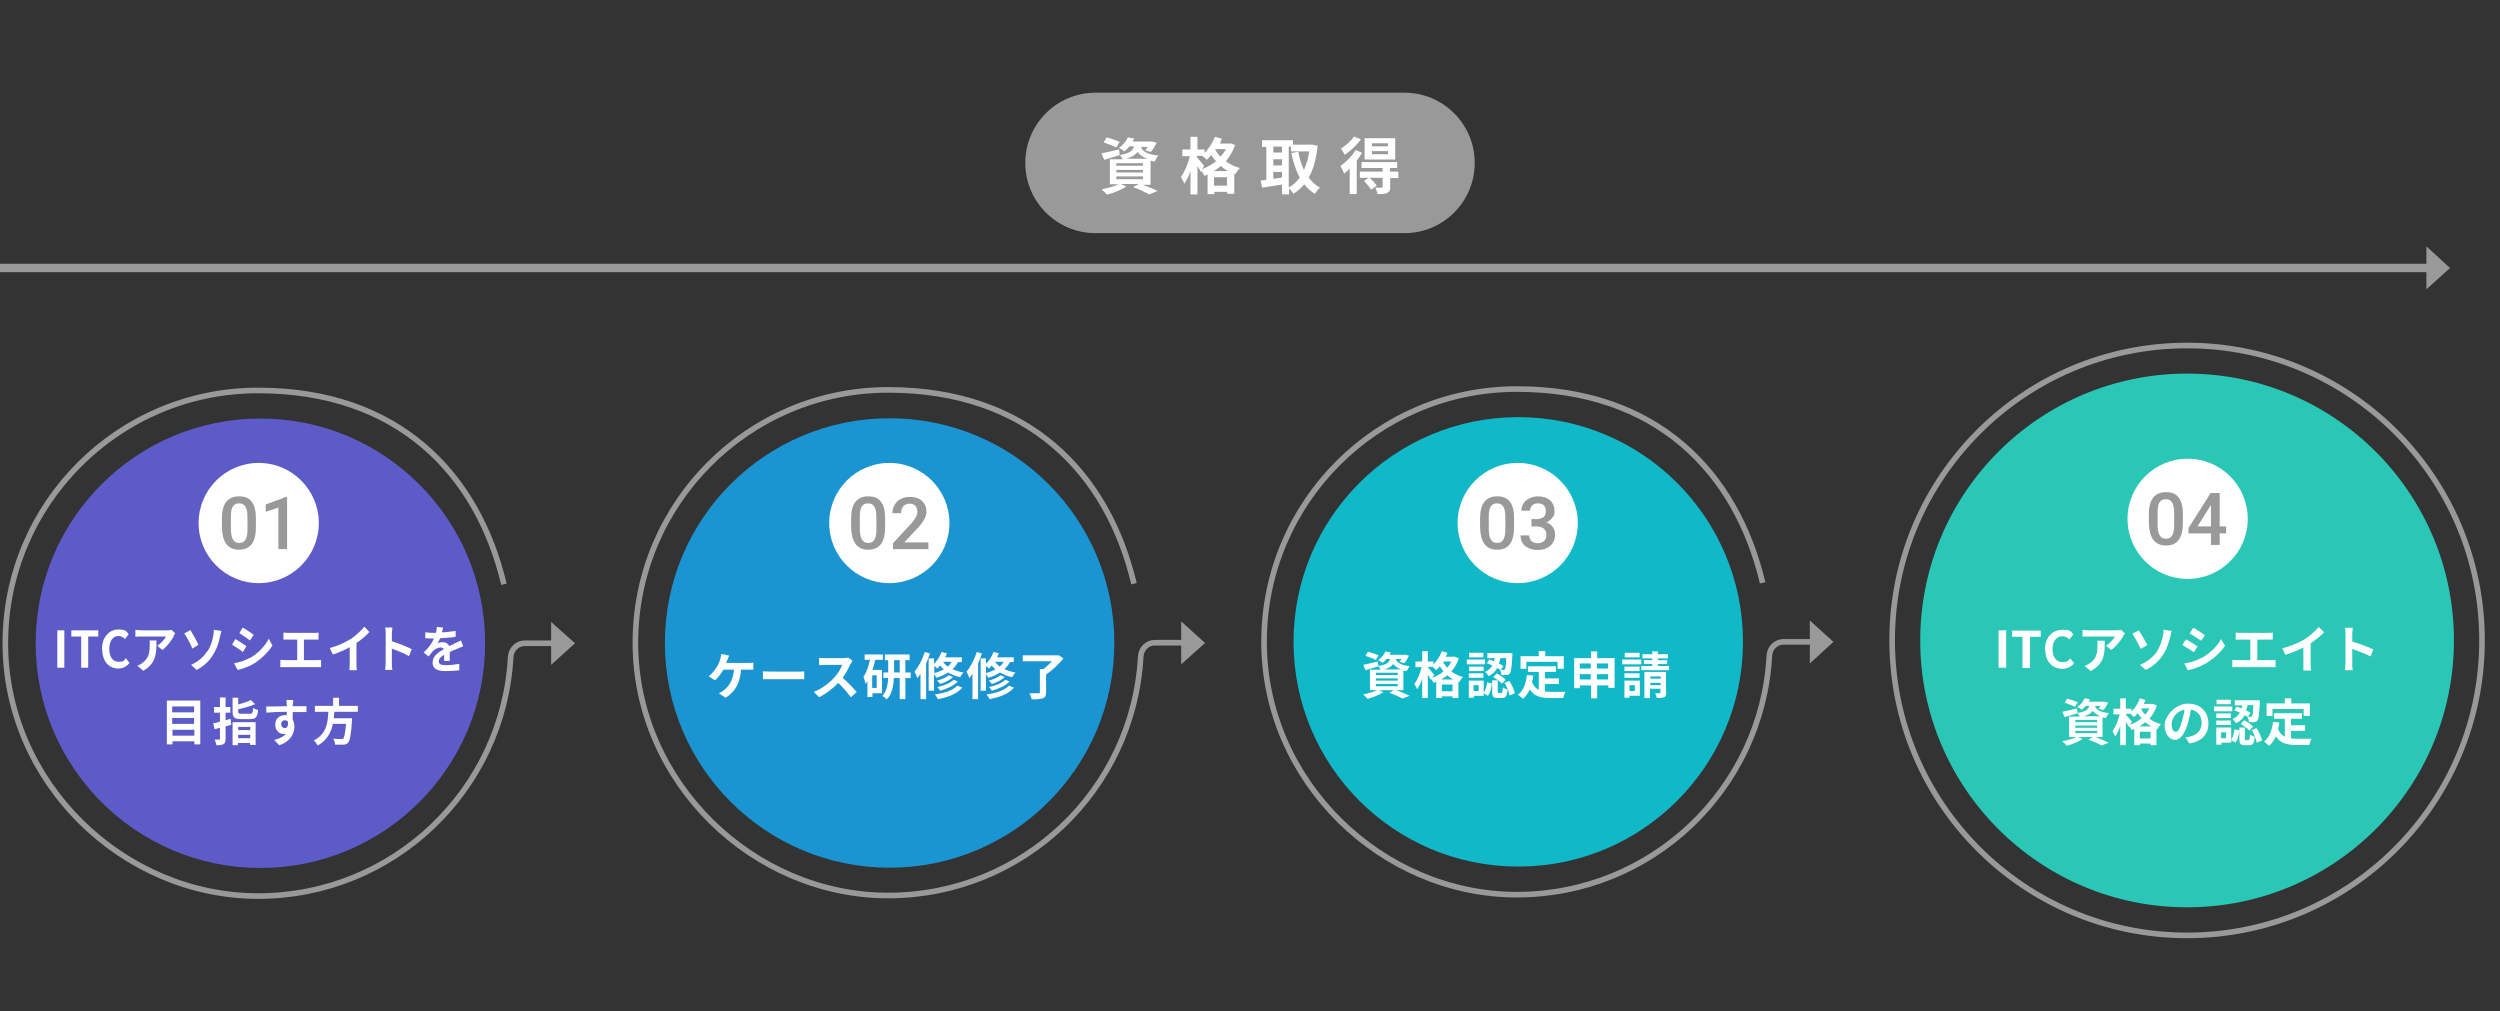 <?xml version="1.0" encoding="UTF-8"?>
<svg xmlns="http://www.w3.org/2000/svg" version="1.1" viewBox="0 0 890 360">
  <rect x="0" y="0" width="890" height="360" fill="#333333" stroke="none"/>
  <defs>
    <style>
      .cls-1 {
        fill: #2ac7b6;
      }

      .cls-2 {
        fill: #fff;
      }

      .cls-3 {
        fill: none;
        stroke: #999;
        stroke-miterlimit: 10;
        stroke-width: 2px;
      }

      .cls-4 {
        fill: #5d5bc8;
      }

      .cls-5 {
        fill: #1b95d1;
      }

      .cls-6 {
        fill: #999;
      }

      .cls-7 {
        fill: #11b8c8;
      }
    </style>
  </defs>
  <!-- Generator: Adobe Illustrator 28.7.2, SVG Export Plug-In . SVG Version: 1.2.0 Build 154)  -->
  <g>
    <g id="_レイヤー_1" data-name="レイヤー_1">
      <circle class="cls-4" cx="92.7" cy="229" r="80"/>
      <circle class="cls-2" cx="92.1" cy="186.2" r="21.4"/>
      <g>
        <path class="cls-6" d="M91.1,187.7c0,2.7-.5,4.7-1.5,6s-2.5,2-4.5,2-3.5-.7-4.5-2-1.5-3.3-1.6-5.8v-3.2c0-2.7.5-4.7,1.5-6s2.5-2,4.6-2,3.5.6,4.5,1.9,1.5,3.2,1.5,5.8v3.2h0ZM88.1,184.2c0-1.7-.2-3-.7-3.8s-1.2-1.2-2.3-1.2-1.7.4-2.2,1.1-.7,2-.7,3.6v4.2c0,1.7.2,3,.7,3.9s1.2,1.3,2.3,1.3,1.7-.4,2.2-1.2.7-2,.7-3.7v-4.2h0Z"/>
        <path class="cls-6" d="M102.2,195.5h-3.1v-14.8l-4.5,1.5v-2.6l7.2-2.7h.4v18.5h0Z"/>
      </g>
      <path class="cls-3" d="M199.5,229h-12.7c-2.7,0-4.8,2.2-5,4.8-2.5,47.5-41.8,85.2-89.9,85.2S1.9,278.7,1.9,229s40.3-90,90-90,78.1,29.4,87.5,69"/>
      <polygon class="cls-6" points="204.7 229 196.2 221.4 196.2 236.7 204.7 229"/>
      <circle class="cls-7" cx="540.5" cy="228.5" r="80"/>
      <g>
        <path class="cls-2" d="M496.7,245.6c1.8.6,3.9,1.5,5.1,2.1l-2.5,1c-1-.6-2.9-1.4-4.7-2.1l1.6-.9h-5.3l1.6.7c-1.5,1-3.8,1.9-5.6,2.4-.4-.4-1.1-1.2-1.6-1.6,1.7-.3,3.7-.9,5-1.5h-2.6v-7.3h3.8c-.2-.4-.6-1-.8-1.2h0c-1.5.5-3.2,1-4.6,1.4l-.8-1.9c1.3-.3,3.3-.7,5.2-1.2l.2,1.6c2.9-.5,3.8-1.2,4.2-2.5h-1.3c-.4.5-.9,1-1.4,1.4-.4-.4-1.1-.8-1.6-1,1.3-.9,2.2-2.1,2.6-3.1l1.9.3c-.1.3-.3.6-.5.9h5.6l1.4.3c-.5,1-1.1,2.1-1.7,2.7l-1.7-.5c.2-.3.5-.6.7-1h-2c.4,1.2,1.4,2.1,5,2.6-.4.4-.9,1.2-1.1,1.7-.4,0-.8-.1-1.2-.2v7h-3.1.2ZM489.9,235c-.8-.5-2.5-1.1-3.8-1.5l.9-1.5c1.2.3,2.9.9,3.8,1.3l-1,1.6h.1ZM489.8,240.3h7.8v-.8h-7.8v.8ZM489.8,242.3h7.8v-.8h-7.8v.8ZM489.8,244.3h7.8v-.8h-7.8v.8ZM498.8,238.3c-1.4-.5-2.2-1.2-2.8-1.9-.6.8-1.6,1.5-3.3,1.9h6.1Z"/>
        <path class="cls-2" d="M519.4,234.2c-.6,1.9-1.5,3.5-2.7,4.8,1.1.9,2.5,1.6,4.1,2-.4.4-1,1.3-1.3,1.8h-.3c0-.1,0,5.7,0,5.7h-2.1v-.6h-3.8v.6h-2v-5.8c-.3.1-.6.3-.9.4-.2-.4-.6-1-.9-1.4l-.2.2c-.2-.5-.6-1.1-1-1.7v8.3h-2v-6.8c-.5,1.4-1.1,2.8-1.8,3.7-.2-.6-.7-1.4-1-1.9,1.1-1.4,2.1-3.9,2.6-6h-2.2v-2h2.4v-3.7h2v3.7h2v1c1.3-1.2,2.4-3,3-4.7l2,.6c-.2.5-.4.9-.6,1.4h3.3l1.4.6v-.2ZM509.9,241.3c1.4-.5,2.8-1.3,4-2.3-.5-.6-1-1.2-1.3-1.8-.4.5-.9,1-1.3,1.4-.3-.3-.8-.8-1.3-1.2h-1.5v.4c.5.5,1.8,2.1,2.1,2.5l-.6.8v.2ZM517.4,241.9c-.8-.4-1.5-.9-2.2-1.5-.6.6-1.3,1-2.1,1.5h4.3ZM517.1,246.1v-2.4h-3.8v2.4h3.8ZM513.8,235.5v.2c.3.7.8,1.4,1.4,2,.6-.7,1.1-1.4,1.5-2.2h-3,0Z"/>
        <path class="cls-2" d="M528.7,236.5h-6.5v-1.7h6.5v1.7ZM528.2,246.6c.7-.9,1-2.3,1.2-3.7l1.7.4c-.2,1.6-.5,3.3-1.4,4.4l-1.5-.9v.9h-3.5v.7h-1.8v-6.1h5.3v4.3h0ZM528.2,238.9h-5.2v-1.6h5.2v1.6ZM522.9,239.7h5.2v1.6h-5.2v-1.6ZM528.1,234h-5.1v-1.6h5.1v1.6ZM526.4,243.9h-1.8v2.1h1.8v-2.1ZM530.2,234.8c.5.2,1.1.4,1.7.6,0-.4.2-.8.3-1.1h-2.7v-1.8h8.9v.8c-.2,4.1-.4,5.7-.8,6.3-.3.5-.7.6-1.2.7h-1.9c0-.6-.2-1.4-.5-1.9-.3-.2-.6-.4-1-.6-.6,1.2-1.6,2.2-3.1,2.9-.2-.5-.8-1.2-1.2-1.5,1.2-.6,2.1-1.4,2.6-2.3-.7-.3-1.4-.6-2-.8l1-1.5v.2ZM534.5,246.6c.3,0,.4-.2.5-1.9.4.3,1.2.6,1.7.8-.2,2.4-.7,3-2,3h-1.5c-1.7,0-2-.6-2-2.4v-3.9h2v3.9c0,.5,0,.6.4.6h1-.1ZM532.8,239.7c1.2.6,2.5,1.5,3.2,2.3l-1.3,1.4c-.6-.7-2-1.7-3.1-2.4l1.2-1.2h0ZM534.1,234.3c0,.6-.3,1.3-.5,1.9.6.3,1.2.6,1.6.9l-.9,1.4h.9c.2,0,.4,0,.5-.2.3-.3.4-1.4.5-4h-2.2.1ZM537.3,242.4c1,1.4,1.7,3.2,2,4.4l-1.9.8c-.2-1.2-.9-3.2-1.8-4.5l1.7-.7Z"/>
        <path class="cls-2" d="M550.1,246.2c.6,0,1.3.1,2.1.1h5.1c-.3.5-.6,1.5-.8,2.2h-4.5c-3.3,0-5.8-.5-7.4-3.1-.6,1.4-1.4,2.5-2.4,3.4-.4-.4-1.3-1.1-1.8-1.5,1.9-1.4,2.8-3.9,3.2-7l2.2.2c0,.8-.2,1.6-.4,2.3.5,1.4,1.4,2.3,2.4,2.8v-6.4h-3.8v-2h9.9v2h-3.9v2.3h5v2h-5v2.7h.1ZM543.4,238.1h-2.1v-4.5h6.5v-1.8h2.3v1.8h6.6v4.5h-2.2v-2.5h-11.1v2.5Z"/>
        <path class="cls-2" d="M574.8,234.2v10.7h-2.2v-.9h-4v4.6h-2.2v-4.6h-3.9v1h-2.1v-10.7h6v-2.4h2.2v2.4h6.2ZM562.4,236.2v1.8h3.9v-1.8h-3.9ZM566.3,241.9v-1.9h-3.9v1.9h3.9ZM568.5,236.2v1.8h4v-1.8h-4ZM572.5,241.9v-1.9h-4v1.9h4Z"/>
        <path class="cls-2" d="M584.3,236.5h-6.8v-1.7h6.8v1.7ZM583.8,247.7h-3.7v.7h-1.8v-6.1h5.5v5.4h0ZM583.7,238.9h-5.4v-1.6h5.4v1.6ZM578.3,239.7h5.4v1.6h-5.4v-1.6ZM583.7,234h-5.3v-1.6h5.3v1.6ZM580.1,243.9v2.1h1.9v-2.1h-1.9ZM594.2,237.1v1.5h-9.9v-1.5h3.9v-.7h-3v-1.4h3v-.6h-3.5v-1.5h3.5v-1h2v1h3.6v1.5h-3.6v.6h3.3v1.4h-3.3v.7h4ZM593.2,246.6c0,.9-.2,1.4-.8,1.6-.6.3-1.4.3-2.6.3,0-.5-.3-1.2-.6-1.7h1.6c.2,0,.3,0,.3-.3v-1.3h-3.7v3.3h-2v-9.3h7.7v7.3h0ZM587.5,240.8v.8h3.7v-.8h-3.7ZM591.2,243.9v-.8h-3.7v.8h3.7Z"/>
      </g>
      <circle class="cls-2" cx="540.3" cy="186.2" r="21.4"/>
      <g>
        <path class="cls-6" d="M539,187.7c0,2.7-.5,4.7-1.5,6-1,1.4-2.5,2-4.5,2s-3.5-.7-4.5-2-1.5-3.3-1.6-5.8v-3.2c0-2.7.5-4.7,1.5-6s2.5-2,4.6-2,3.5.6,4.5,1.9c1,1.3,1.5,3.2,1.5,5.8v3.2h0ZM535.9,184.2c0-1.7-.2-3-.7-3.8s-1.2-1.2-2.3-1.2-1.7.4-2.2,1.1c-.5.8-.7,2-.7,3.6v4.2c0,1.7.2,3,.7,3.9s1.2,1.3,2.3,1.3,1.7-.4,2.2-1.2.7-2,.7-3.7v-4.2h0Z"/>
        <path class="cls-6" d="M545.3,184.8h1.9c.9,0,1.7-.3,2.3-.7.6-.5.8-1.2.8-2.1s-.2-1.6-.7-2.1-1.2-.7-2.1-.7-1.5.2-2,.7-.8,1.1-.8,1.9h-3.1c0-.9.3-1.8.8-2.6s1.2-1.4,2.1-1.8,1.9-.7,3-.7c1.8,0,3.3.5,4.3,1.4s1.6,2.2,1.6,3.9-.3,1.6-.8,2.3-1.2,1.3-2.1,1.7c1,.3,1.8.9,2.3,1.6.5.7.8,1.6.8,2.7,0,1.7-.6,3-1.7,4-1.1,1-2.6,1.5-4.5,1.5s-3.2-.5-4.4-1.4c-1.1-.9-1.7-2.2-1.7-3.8h3.1c0,.8.3,1.5.8,2s1.3.8,2.2.8,1.7-.3,2.3-.8.8-1.2.8-2.2-.3-1.7-.9-2.2c-.6-.5-1.4-.8-2.6-.8h-1.8v-2.6Z"/>
      </g>
      <path class="cls-3" d="M647.6,228.5h-12.7c-2.7,0-4.8,2.2-5,4.8-2.5,47.5-41.8,85.2-89.9,85.2s-90-40.3-90-90,40.3-90,90-90,78.1,29.4,87.5,69"/>
      <polygon class="cls-6" points="652.7 228.5 644.3 220.9 644.3 236.2 652.7 228.5"/>
      <circle class="cls-1" cx="778.6" cy="228" r="95"/>
      <g>
        <path class="cls-2" d="M711.5,224.4h2.7v13.3h-2.7v-13.3Z"/>
        <path class="cls-2" d="M720,226.7h-3.7v-2.2h10.2v2.2h-3.8v11.1h-2.7v-11.1Z"/>
        <path class="cls-2" d="M728,231.2c0-4.4,2.8-7,6.2-7s3,.8,3.9,1.7l-1.4,1.7c-.7-.6-1.5-1.1-2.5-1.1-2,0-3.5,1.7-3.5,4.6s1.4,4.6,3.5,4.6,2-.5,2.8-1.3l1.4,1.7c-1.1,1.3-2.5,2-4.2,2-3.4,0-6.1-2.4-6.1-6.9h-.1Z"/>
        <path class="cls-2" d="M755.9,226.5c-.8,1.4-2.6,3.7-4.3,4.9l-1.9-1.5c1.4-.9,2.8-2.5,3.3-3.3h-9.4c-.8,0-1.4,0-2.2.1v-2.5c.7.1,1.4.2,2.2.2h9.7c.5,0,1.5,0,1.8-.2l1.4,1.3c-.2.2-.5.7-.7.9h.1ZM744.2,238.8l-2.1-1.7c.6-.2,1.2-.5,1.9-1,2.3-1.6,2.7-3.5,2.7-6.4s0-1,0-1.6h2.6c0,4.5,0,8.1-5,10.8h0Z"/>
        <path class="cls-2" d="M764.5,229.6l-2.4,1.4c-.9-1.9-2.2-4.3-3-5.4l2.3-1.2c.9,1.3,2.4,4,3.1,5.3h0ZM767.9,231.8c1.3-1.9,1.8-4,2.1-5.4.2-.8.3-1.7.2-2.2l2.9.4c-.2.7-.4,1.6-.5,2.1-.5,2.1-1.2,4.3-2.5,6.3-1.4,2.2-3.4,4.1-6.2,5.5l-2.1-1.8c2.9-1.2,4.9-3,6.2-4.9h-.1Z"/>
        <path class="cls-2" d="M782.3,230.2l-1.3,2c-1-.7-2.9-1.9-4.1-2.6l1.3-2c1.2.6,3.2,1.9,4.1,2.5h0ZM783.7,234.3c3.1-1.7,5.6-4.2,7-6.8l1.4,2.4c-1.7,2.5-4.2,4.8-7.2,6.5-1.8,1-4.4,1.9-6,2.2l-1.3-2.4c2-.3,4.2-.9,6.1-2h0ZM785,226.1l-1.4,2c-1-.7-2.9-1.9-4.1-2.6l1.3-2c1.2.6,3.2,1.9,4.1,2.6h.1Z"/>
        <path class="cls-2" d="M797.6,225.3h9.8c.5,0,1.2,0,1.7-.1v2.5h-5.5v7.3h4.8c.6,0,1.2,0,1.7-.1v2.6h-15.4v-2.6c.6,0,1.2.1,1.8.1h4.6v-7.3h-5.2v-2.5c.5,0,1.2.1,1.7.1h0Z"/>
        <path class="cls-2" d="M820.4,227.6c1.9-1.2,3.9-3,5.1-4.4l1.9,1.9c-1.4,1.4-3.1,2.8-4.8,3.9v7.3c0,.8,0,1.9.2,2.4h-2.8c0-.4,0-1.6,0-2.4v-5.8c-1.9,1-4.1,1.9-6.4,2.6l-1.1-2.3c3.2-.8,5.9-2,7.9-3.2h-.1Z"/>
        <path class="cls-2" d="M835,225.7c0-.6,0-1.5-.2-2.2h2.8c0,.6-.2,1.4-.2,2.2v2.7c2.4.7,5.9,2,7.5,2.8l-1,2.5c-1.9-1-4.6-2-6.5-2.7v5.1c0,.5,0,1.8.2,2.5h-2.8c0-.7.2-1.8.2-2.5v-10.4h0Z"/>
        <path class="cls-2" d="M745.6,262.3c1.8.6,3.9,1.5,5.1,2.1l-2.5,1c-1-.6-2.9-1.4-4.7-2.1l1.6-.9h-5.3l1.6.7c-1.5,1-3.8,1.9-5.6,2.4-.4-.4-1.1-1.2-1.6-1.6,1.7-.3,3.7-.9,5-1.5h-2.6v-7.3h3.8c-.2-.4-.6-1-.8-1.2h0c-1.5.5-3.2,1-4.6,1.4l-.8-1.9c1.3-.3,3.3-.7,5.2-1.2l.2,1.6c2.9-.5,3.8-1.2,4.2-2.5h-1.3c-.4.5-.9,1-1.4,1.4-.4-.4-1.1-.8-1.6-1,1.3-.9,2.2-2.1,2.6-3.1l1.9.3c0,.3-.3.6-.5.9h5.6l1.4.3c-.5,1-1.1,2.1-1.7,2.7l-1.7-.5c.2-.3.5-.6.7-1h-2c.4,1.2,1.4,2.1,5,2.6-.4.4-.9,1.2-1.1,1.7-.4,0-.8-.1-1.2-.2v7h-3.1.2ZM738.8,251.7c-.8-.5-2.5-1.1-3.8-1.5l.9-1.5c1.2.3,2.9.9,3.8,1.3l-1,1.6h0ZM738.8,257.1h7.8v-.8h-7.8v.8ZM738.8,259.1h7.8v-.8h-7.8v.8ZM738.8,261h7.8v-.8h-7.8v.8ZM747.8,255c-1.4-.5-2.2-1.2-2.8-1.9-.6.8-1.6,1.5-3.3,1.9h6.1Z"/>
        <path class="cls-2" d="M767.9,251c-.6,1.9-1.5,3.5-2.7,4.8,1.1.9,2.5,1.6,4.1,2-.4.4-1,1.3-1.3,1.8h-.3c0-.1,0,5.7,0,5.7h-2.1v-.6h-3.8v.6h-2v-5.8c-.3.1-.6.3-.9.4-.2-.4-.6-1-.9-1.4l-.2.2c-.2-.5-.6-1.1-1-1.7v8.3h-2v-6.8c-.5,1.4-1.1,2.8-1.8,3.7-.2-.6-.7-1.4-1-1.9,1.1-1.4,2.1-3.9,2.6-6h-2.2v-2h2.4v-3.7h2v3.7h2v1c1.3-1.2,2.4-3,3-4.7l2,.6c-.2.5-.4.9-.6,1.4h3.3l1.4.6v-.2ZM758.4,258c1.4-.5,2.8-1.3,4-2.3-.5-.6-1-1.2-1.4-1.8-.4.5-.9,1-1.3,1.4-.3-.3-.8-.8-1.3-1.2h-1.5v.4c.5.5,1.8,2.1,2.1,2.5l-.6.8v.2ZM765.9,258.6c-.8-.4-1.5-.9-2.2-1.5-.6.6-1.3,1-2.1,1.5h4.3ZM765.6,262.9v-2.4h-3.8v2.4h3.8ZM762.3,252.2v.2c.3.7.8,1.4,1.4,2,.6-.7,1.1-1.4,1.5-2.2h-3,0Z"/>
        <path class="cls-2" d="M779.4,264.6l-1.4-2.1c.7,0,1.2-.2,1.7-.3,2.3-.5,4.1-2.2,4.1-4.8s-1.4-4.3-3.8-4.8c-.3,1.5-.6,3.2-1.1,4.9-1.1,3.6-2.6,5.9-4.6,5.9s-3.7-2.2-3.7-5.2,3.6-7.7,8.3-7.7,7.3,3.1,7.3,7-2.3,6.5-6.9,7.2h.1ZM774.5,260.6c.8,0,1.5-1.1,2.2-3.6.4-1.3.8-2.9,1-4.4-3,.6-4.6,3.2-4.6,5.2s.7,2.7,1.4,2.7h0Z"/>
        <path class="cls-2" d="M794.7,253.2h-6.5v-1.7h6.5v1.7ZM794.3,263.3c.7-.9,1-2.3,1.2-3.7l1.7.4c-.2,1.6-.5,3.3-1.4,4.4l-1.5-.9v.9h-3.5v.7h-1.8v-6.1h5.3v4.3h0ZM794.2,255.6h-5.2v-1.6h5.2v1.6ZM789,256.5h5.2v1.6h-5.2v-1.6ZM794.2,250.7h-5.1v-1.6h5.1v1.6ZM792.5,260.7h-1.8v2.1h1.8v-2.1ZM796.3,251.6c.5.2,1.1.4,1.7.6,0-.4.2-.8.3-1.1h-2.7v-1.8h8.9v.8c-.2,4.1-.4,5.7-.8,6.3-.3.5-.7.6-1.2.7h-1.9c0-.6-.2-1.4-.5-1.9-.3-.2-.6-.4-1-.6-.6,1.2-1.6,2.2-3.1,2.9-.2-.5-.8-1.2-1.2-1.5,1.2-.6,2.1-1.4,2.6-2.3-.7-.3-1.4-.6-2-.8l1-1.5v.2ZM800.5,263.4c.3,0,.4-.2.5-1.9.4.3,1.2.6,1.7.8-.2,2.4-.7,3-2,3h-1.5c-1.7,0-2-.6-2-2.4v-3.9h2v3.9c0,.5,0,.6.4.6h1-.1ZM798.9,256.4c1.2.6,2.5,1.5,3.2,2.3l-1.3,1.4c-.6-.7-2-1.7-3.1-2.4l1.2-1.2h0ZM800.1,251c0,.6-.3,1.3-.5,1.9.6.3,1.2.6,1.6.9l-.9,1.4h.9c.2,0,.4,0,.5-.2.3-.3.4-1.4.5-4h-2.2.1ZM803.3,259.2c1,1.4,1.7,3.2,2,4.4l-1.9.8c-.2-1.2-.9-3.2-1.8-4.5l1.7-.7h0Z"/>
        <path class="cls-2" d="M815.7,262.9c.6,0,1.3.1,2.1.1h5.1c-.3.5-.6,1.5-.8,2.2h-4.5c-3.3,0-5.8-.5-7.4-3.1-.6,1.4-1.4,2.5-2.4,3.4-.4-.4-1.3-1.1-1.8-1.5,1.9-1.4,2.8-3.9,3.2-7l2.2.2c0,.8-.2,1.6-.4,2.3.5,1.4,1.4,2.3,2.4,2.8v-6.4h-3.8v-2h9.9v2h-3.9v2.3h5v2h-5v2.7h.1ZM809,254.9h-2.1v-4.5h6.5v-1.8h2.3v1.8h6.6v4.5h-2.2v-2.5h-11.1v2.5Z"/>
      </g>
      <circle class="cls-2" cx="778.8" cy="184.7" r="21.4"/>
      <g>
        <path class="cls-6" d="M777.1,186.2c0,2.7-.5,4.7-1.5,6-1,1.4-2.5,2-4.5,2s-3.5-.7-4.5-2-1.5-3.3-1.6-5.8v-3.2c0-2.7.5-4.7,1.5-6s2.5-2,4.6-2,3.5.6,4.5,1.9c1,1.3,1.5,3.2,1.5,5.8v3.2h0ZM774,182.7c0-1.7-.2-3-.7-3.8s-1.2-1.2-2.3-1.2-1.7.4-2.2,1.1c-.5.8-.7,2-.7,3.6v4.2c0,1.7.2,3,.7,3.9s1.2,1.3,2.3,1.3,1.7-.4,2.2-1.2.7-2,.7-3.7v-4.2h0Z"/>
        <path class="cls-6" d="M790.2,187.4h2.3v2.5h-2.3v4.1h-3.1v-4.1h-8v-1.9l7.9-12.5h3.2v11.9h0ZM782.3,187.4h4.8v-7.7l-.2.4-4.6,7.3Z"/>
      </g>
      <circle class="cls-5" cx="316.7" cy="228.9" r="80"/>
      <circle class="cls-2" cx="316.6" cy="186.2" r="21.4"/>
      <g>
        <path class="cls-6" d="M315.1,187.7c0,2.7-.5,4.7-1.5,6s-2.5,2-4.5,2-3.5-.7-4.5-2-1.5-3.3-1.6-5.8v-3.2c0-2.7.5-4.7,1.5-6s2.5-2,4.6-2,3.5.6,4.5,1.9,1.5,3.2,1.5,5.8v3.2h0ZM312,184.2c0-1.7-.2-3-.7-3.8s-1.2-1.2-2.3-1.2-1.7.4-2.2,1.1-.7,2-.7,3.6v4.2c0,1.7.2,3,.7,3.9s1.2,1.3,2.3,1.3,1.7-.4,2.2-1.2.7-2,.7-3.7v-4.2h0Z"/>
        <path class="cls-6" d="M330.3,195.5h-12.4v-2.1l6.2-6.7c.9-1,1.5-1.8,1.9-2.5s.6-1.3.6-2-.2-1.6-.7-2.1-1.2-.8-2-.8-1.8.3-2.3.9-.8,1.4-.8,2.5h-3.1c0-1.1.3-2.1.8-3s1.2-1.6,2.2-2.1,2.1-.7,3.3-.7c1.8,0,3.2.5,4.2,1.4s1.6,2.1,1.6,3.7-.3,1.9-.8,2.9-1.4,2.2-2.6,3.4l-4.5,4.8h8.6v2.5h-.2Z"/>
      </g>
      <path class="cls-3" d="M423.8,228.8h-12.7c-2.7,0-4.8,2.2-5,4.8-2.5,47.5-41.8,85.2-89.9,85.2s-90-40.3-90-90,40.3-90,90-90,78.1,29.4,87.5,69"/>
      <polygon class="cls-6" points="429 228.9 420.5 221.2 420.5 236.5 429 228.9"/>
      <circle class="cls-3" cx="778.6" cy="228" r="105"/>
      <g>
        <rect class="cls-6" y="93.9" width="870" height="3"/>
        <polygon class="cls-6" points="872.2 95.4 863.8 87.7 863.8 103 872.2 95.4"/>
      </g>
      <path class="cls-6" d="M390,33h110c13.8,0,25,11.2,25,25h0c0,13.8-11.2,25-25,25h-110c-13.8,0-25-11.2-25-25h0c0-13.8,11.2-25,25-25Z"/>
      <g>
        <path class="cls-2" d="M405.8,65.4c2.2.8,4.8,1.8,6.3,2.6l-3,1.2c-1.3-.7-3.5-1.8-5.7-2.6l2-1.1h-6.4l2,.9c-1.8,1.2-4.6,2.3-6.9,2.9-.5-.5-1.4-1.5-1.9-1.9,2.1-.4,4.5-1.1,6.1-1.8h-3.2v-8.9h4.6c-.3-.5-.7-1.2-1-1.5h0c-1.9.6-3.9,1.2-5.6,1.7l-1-2.3c1.6-.3,4-.9,6.3-1.4l.2,2c3.5-.6,4.7-1.5,5.1-3.1h-1.6c-.5.6-1.1,1.2-1.8,1.8-.5-.5-1.4-1-2-1.2,1.6-1.1,2.7-2.6,3.2-3.8l2.3.4c-.2.4-.4.7-.6,1.1h6.9l1.7.4c-.6,1.2-1.4,2.5-2.1,3.3l-2-.6c.3-.3.6-.7.9-1.2h-2.4c.5,1.4,1.7,2.6,6.2,3.1-.5.5-1.1,1.5-1.3,2.1-.5,0-1-.2-1.5-.3v8.6h-3.8v-.4ZM397.5,52.5c-1-.5-3.1-1.3-4.6-1.8l1.1-1.8c1.5.4,3.5,1.1,4.6,1.6l-1.2,2h.1ZM397.4,59h9.5v-.9h-9.5v.9ZM397.4,61.4h9.5v-.9h-9.5v.9ZM397.4,63.8h9.5v-1h-9.5v1ZM408.4,56.5c-1.7-.6-2.7-1.4-3.4-2.4-.8,1-2,1.8-4,2.4h7.4Z"/>
        <path class="cls-2" d="M439.7,51.5c-.7,2.3-1.9,4.2-3.3,5.9,1.4,1.1,3.1,1.9,5,2.4-.5.5-1.3,1.5-1.6,2.2l-.4-.2v7.2h-2.5v-.7h-4.6v.8h-2.4v-7c-.4.2-.7.3-1.1.5-.2-.5-.7-1.2-1.1-1.7l-.2.3c-.3-.6-.7-1.4-1.2-2.1v10.1h-2.5v-8.3c-.6,1.8-1.4,3.4-2.2,4.5-.2-.7-.8-1.7-1.2-2.4,1.3-1.7,2.6-4.8,3.2-7.4h-2.7v-2.4h2.9v-4.5h2.5v4.5h2.5v1.2c1.6-1.5,2.9-3.6,3.7-5.7l2.5.7c-.2.5-.5,1.1-.7,1.7h4l1.7.7-.3-.3ZM428,60.2c1.8-.7,3.4-1.6,4.9-2.8-.6-.7-1.2-1.4-1.7-2.2-.5.6-1.1,1.2-1.6,1.7-.3-.4-1-1-1.6-1.4h-1.9v.5c.6.6,2.2,2.6,2.6,3.1l-.7,1h0ZM437.2,60.9c-1-.5-1.8-1.1-2.6-1.8-.8.7-1.6,1.3-2.5,1.8h5.2-.1ZM436.8,66.1v-3h-4.6v3h4.6ZM432.8,53.1l-.2.2c.5.8,1.1,1.7,1.9,2.5.7-.8,1.4-1.7,1.9-2.7h-3.6,0Z"/>
        <path class="cls-2" d="M469.1,51.7c-.5,4.8-1.5,8.6-3.2,11.5,1.1,1.5,2.4,2.7,4,3.6-.6.5-1.4,1.5-1.8,2.2-1.5-.9-2.7-2-3.8-3.4-1.1,1.4-2.4,2.5-3.9,3.4-.3-.6-.9-1.4-1.5-1.9v2.1h-2.5v-3.5c-2.5.4-5.1.8-7.1,1.1l-.5-2.6c.6,0,1.3,0,2-.2v-11.7h-1.5v-2.4h11v1.6h7l1.7.4v-.2ZM453.3,52.2v2.1h3.1v-2.1h-3.1ZM453.3,58.9h3.1v-2.2h-3.1v2.2ZM453.3,63.6c1,0,2.1-.3,3.1-.4v-2h-3.1v2.4ZM458.9,66.7c1.5-.8,2.7-2,3.8-3.5-1.3-2.4-2.3-5.4-3-8.7l2.5-.5c.4,2.4,1.1,4.6,2,6.5.9-1.9,1.5-4.1,1.9-6.6h-6.5v-1.7h-.8v14.5h.1Z"/>
        <path class="cls-2" d="M484.9,54.4c-.5.9-1.2,1.8-1.9,2.8v11.9h-2.5v-9.1c-.7.7-1.3,1.3-2,1.8-.2-.6-.9-2.1-1.3-2.7,2-1.4,4.1-3.5,5.4-5.7,0,0,2.3,1,2.3,1ZM484.5,49.6c-1.5,2-3.7,4.2-5.8,5.5-.3-.6-.9-1.7-1.3-2.2,1.7-1.1,3.7-2.8,4.6-4.3l2.5,1h0ZM497.9,63.4h-3v3.1c0,1.2-.2,1.8-1.1,2.2-.8.4-1.9.4-3.4.4-.1-.7-.5-1.7-.8-2.3h2.2c.3,0,.4,0,.4-.4v-3.1h-4.6c.9.8,2,2,2.5,2.8l-2,1.4c-.5-.8-1.6-2.1-2.5-3.1l1.6-1.1h-3.1v-2.2h8.1v-1.3h-7.5v-2.1h12.7v2.1h-2.6v1.3h3v2.2h0ZM496.7,56.8h-10.9v-7.6h10.9v7.6ZM494.1,51h-5.7v1.1h5.7v-1.1ZM494.1,53.8h-5.7v1.1h5.7v-1.1Z"/>
      </g>
      <g>
        <path class="cls-2" d="M259,234.7c-.1.4-.3.8-.5,1.3h7.8c.5,0,1.3,0,1.9-.1v2.5h-4.4c-.3,4.8-2.2,8-5.5,10l-2.4-1.6c.6-.3,1.3-.6,1.7-1,1.9-1.4,3.4-3.7,3.7-7.4h-3.8c-.7,1.3-1.8,2.8-2.9,3.8l-2.3-1.4c1.3-1,2.4-2.6,3.1-3.7.5-.8.8-1.8,1-2.4.2-.6.3-1.3.4-1.9l2.8.6c-.2.5-.5,1.1-.6,1.5v-.2Z"/>
        <path class="cls-2" d="M274.5,239.1h9.7c.8,0,1.6,0,2.1-.1v2.8h-14.7v-2.8c.6,0,2,.1,2.9.1Z"/>
        <path class="cls-2" d="M302.8,236.3c-.6,1.4-1.6,3.3-2.8,5,1.8,1.5,4,3.9,5,5.1l-2.1,1.8c-1.2-1.6-2.8-3.5-4.5-5.1-1.9,2-4.3,3.9-6.8,5.1l-1.9-1.9c2.9-1.1,5.7-3.3,7.4-5.2,1.2-1.4,2.3-3.1,2.7-4.4h-6.1c-.8,0-1.7.1-2.1.1v-2.6c.5,0,1.6.1,2.1.1h6.4c.8,0,1.5-.1,1.9-.2l1.5,1.1c-.1.2-.5.8-.6,1.1h-.1Z"/>
        <path class="cls-2" d="M311.6,234.9c-.3,1.2-.6,2.4-1,3.6h3.4v8.3h-3.4v1.3h-1.8v-5.6c-.2.3-.5.7-.7,1,0-.6-.5-1.9-.7-2.6,1.1-1.5,1.8-3.7,2.3-6h-1.9v-1.9h6.5v1.9h-2.7ZM312.1,240.4h-1.6v4.5h1.6v-4.5ZM324.2,241.4h-1.9v7.5h-2v-7.5h-2.1c-.1,2.6-.6,5.7-2.5,7.6-.4-.4-1.1-1-1.6-1.2,1.5-1.7,2-4.2,2.1-6.4h-1.7v-2h1.7v-4.4h-1.2v-2h8.8v2h-1.5v4.4h1.9v2h0ZM320.3,239.4v-4.4h-2v4.4h2Z"/>
        <path class="cls-2" d="M331,232.8c-.4,1.1-.8,2.3-1.3,3.4v12.7h-2v-9c-.4.5-.7,1.1-1.1,1.5-.2-.5-.7-1.7-1-2.3,1.4-1.7,2.8-4.3,3.6-7l2,.6h-.2ZM341.1,235.6c-.5,1-1.2,1.9-2,2.6,1.1.5,2.4,1,3.9,1.2-.4.4-.9,1.2-1.2,1.7-1.7-.4-3.1-1-4.3-1.7-1.2.8-2.6,1.4-4.1,1.9-.2-.3-.6-.9-.9-1.3v5.9h-1.9v-11.5h1.9v1.9c1.2-1.1,2.1-2.6,2.7-4.2l1.9.5c-.2.5-.4.9-.6,1.4h5.9v1.7h-1.4.1ZM332.6,239.6c1.3-.3,2.4-.8,3.4-1.3-.5-.5-1-.9-1.3-1.4-.3.4-.7.8-1,1.1-.2-.2-.7-.6-1.1-.9v2.5h0ZM342.6,244.8c-1.9,2.2-5.1,3.4-8.7,4.1-.2-.5-.7-1.2-1.1-1.7,3.3-.4,6.4-1.4,8-3.1l1.8.7h0ZM339.3,241c-1.1,1.1-2.9,2-4.6,2.5-.3-.4-.7-.9-1.1-1.2,1.5-.4,3.3-1.1,4.1-1.9l1.6.6h0ZM341,242.6c-1.4,1.5-3.8,2.6-6.3,3.3-.2-.4-.7-1-1-1.3,2.3-.5,4.6-1.4,5.8-2.6l1.5.6ZM335.7,235.6c.5.6,1,1.2,1.7,1.7.6-.5,1-1,1.4-1.7h-3.2.1Z"/>
        <path class="cls-2" d="M349.5,232.8c-.4,1.1-.8,2.3-1.3,3.4v12.7h-2v-9c-.4.5-.7,1.1-1.1,1.5-.2-.5-.7-1.7-1-2.3,1.4-1.7,2.8-4.3,3.6-7l2,.6h-.2ZM359.6,235.6c-.5,1-1.2,1.9-2,2.6,1.1.5,2.4,1,3.9,1.2-.4.4-.9,1.2-1.2,1.7-1.7-.4-3.1-1-4.3-1.7-1.2.8-2.6,1.4-4.1,1.9-.2-.3-.6-.9-.9-1.3v5.9h-1.9v-11.5h1.9v1.9c1.2-1.1,2.1-2.6,2.7-4.2l1.9.5c-.2.5-.4.9-.6,1.4h5.9v1.7h-1.4.1ZM351,239.6c1.3-.3,2.4-.8,3.4-1.3-.5-.5-1-.9-1.3-1.4-.3.4-.7.8-1,1.1-.2-.2-.7-.6-1.1-.9v2.5h0ZM361,244.8c-1.9,2.2-5.1,3.4-8.7,4.1-.2-.5-.7-1.2-1.1-1.7,3.3-.4,6.4-1.4,8-3.1l1.8.7h0ZM357.7,241c-1.1,1.1-2.9,2-4.6,2.5-.3-.4-.7-.9-1.1-1.2,1.5-.4,3.3-1.1,4.1-1.9l1.6.6h0ZM359.4,242.6c-1.4,1.5-3.8,2.6-6.3,3.3-.2-.4-.7-1-1-1.3,2.3-.5,4.6-1.4,5.8-2.6l1.5.6ZM354.2,235.6c.5.6,1,1.2,1.7,1.7.6-.5,1-1,1.4-1.7h-3.2.1Z"/>
        <path class="cls-2" d="M378.5,234.5c-1.6,1.9-3.9,4.2-6.1,5.6v6.4c0,1.2-.3,1.8-1.2,2.1-.9.3-2.2.4-3.9.4-.1-.6-.5-1.6-.8-2.2h3.2c.4,0,.5,0,.5-.4v-8.2h1.2c1.1-.8,2.2-1.8,3.1-2.8h-10.4v-2.1h12.8c0-.1,1.7,1.1,1.7,1.1h-.1Z"/>
      </g>
      <g>
        <path class="cls-2" d="M20.4,224.4h2.5v13.3h-2.5v-13.3Z"/>
        <path class="cls-2" d="M28.9,226.6h-3.5v-2.2h9.6v2.2h-3.6v11.1h-2.5v-11.1Z"/>
        <path class="cls-2" d="M36.3,231.1c0-4.4,2.7-7,5.8-7s2.9.8,3.7,1.7l-1.3,1.7c-.6-.6-1.4-1.1-2.3-1.1-1.9,0-3.3,1.7-3.3,4.6s1.3,4.6,3.3,4.6,1.9-.5,2.6-1.3l1.3,1.7c-1,1.3-2.4,2-4,2-3.2,0-5.7-2.4-5.7-6.9Z"/>
        <path class="cls-2" d="M61.9,226.5c-.8,1.4-2.4,3.7-4.1,4.9l-1.8-1.5c1.4-.9,2.7-2.5,3.1-3.3h-8.8c-.7,0-1.3,0-2.1.1v-2.5c.6.1,1.4.2,2.1.2h9.1c.5,0,1.4,0,1.7-.2l1.3,1.3c-.2.2-.5.7-.7.9ZM50.9,238.7l-2-1.7c.5-.2,1.2-.5,1.8-1,2.2-1.6,2.6-3.5,2.6-6.4s0-1-.1-1.6h2.5c0,4.5,0,8.1-4.7,10.8Z"/>
        <path class="cls-2" d="M70.7,229.5l-2.2,1.4c-.8-1.9-2.1-4.3-2.9-5.4l2.2-1.2c.8,1.3,2.3,4,2.9,5.3ZM73.9,231.8c1.3-1.9,1.7-4,2-5.4.2-.8.2-1.7.2-2.2l2.7.4c-.2.7-.4,1.6-.5,2.1-.4,2.1-1.1,4.3-2.4,6.3-1.3,2.2-3.2,4.1-5.9,5.5l-2-1.8c2.7-1.2,4.6-3,5.8-4.9Z"/>
        <path class="cls-2" d="M87.7,230.1l-1.2,2c-1-.7-2.7-1.9-3.9-2.6l1.2-2c1.1.6,3,1.9,3.9,2.5ZM89.1,234.2c2.9-1.7,5.2-4.2,6.6-6.8l1.3,2.4c-1.6,2.5-4,4.8-6.7,6.5-1.7,1-4.2,1.9-5.7,2.2l-1.3-2.4c1.9-.3,3.9-.9,5.8-2ZM90.3,226l-1.3,2c-.9-.7-2.7-1.9-3.8-2.6l1.2-2c1.1.6,3,1.9,3.9,2.6Z"/>
        <path class="cls-2" d="M102.6,225.3h9.2c.5,0,1.1,0,1.6-.1v2.5c-.5,0-1.1,0-1.6,0h-3.6v7.3h4.5c.6,0,1.2,0,1.6-.1v2.6c-.5,0-1.2,0-1.6,0h-11.2c-.5,0-1.1,0-1.7,0v-2.6c.5,0,1.1.1,1.7.1h4.3v-7.3h-3.3c-.5,0-1.2,0-1.6,0v-2.5c.4,0,1.1.1,1.6.1Z"/>
        <path class="cls-2" d="M124.9,227.5c1.7-1.2,3.7-3,4.8-4.4l1.8,1.9c-1.3,1.4-2.9,2.8-4.6,3.9v7.3c0,.8,0,1.9.2,2.4h-2.7c0-.4.1-1.6.1-2.4v-5.8c-1.7,1-3.9,1.9-6,2.6l-1.1-2.3c3-.8,5.5-2,7.4-3.2Z"/>
        <path class="cls-2" d="M137.3,225.6c0-.6,0-1.5-.2-2.2h2.6c0,.6-.2,1.4-.2,2.2v2.7c2.3.7,5.5,2,7.1,2.8l-1,2.5c-1.7-1-4.3-2-6.1-2.7v5.1c0,.5,0,1.8.2,2.5h-2.6c.1-.7.2-1.8.2-2.5v-10.4Z"/>
        <path class="cls-2" d="M157.4,225.1c1.6,0,3.3-.3,4.8-.5v2.1c-1.6.3-3.7.4-5.5.5-.3.7-.6,1.3-1,1.8.4-.2,1.4-.4,1.9-.4,1,0,1.9.5,2.3,1.4.9-.4,1.6-.7,2.3-1.1.7-.3,1.3-.6,1.9-.9l.8,2.1c-.5.2-1.4.5-2,.8-.8.3-1.7.7-2.8,1.2,0,1,0,2.3,0,3.2h-2c0-.5,0-1.4,0-2.2-1.3.8-1.9,1.5-1.9,2.4s.8,1.3,2.5,1.3,3.3-.2,4.8-.5v2.3c-1.2.2-3.3.3-4.9.3-2.7,0-4.6-.7-4.6-3s2-3.7,4-4.8c-.3-.5-.7-.6-1.2-.6-.9,0-2,.6-2.6,1.2-.5.5-1,1.2-1.6,2l-1.8-1.4c1.8-1.7,3-3.3,3.7-5h-.2c-.7,0-1.9,0-2.9-.1v-2.1c.9.1,2.1.2,3,.2h.8c.2-.7.3-1.4.3-2.1l2.2.2c0,.5-.2,1-.4,1.8Z"/>
        <path class="cls-2" d="M71.3,249.4v15.6h-2.1v-1.1h-7.8v1.1h-2v-15.6h12ZM61.3,251.5v2.1h7.8v-2.1h-7.8ZM61.3,255.6v2.1h7.8v-2.1h-7.8ZM69.2,261.9v-2.1h-7.8v2.1h7.8Z"/>
        <path class="cls-2" d="M82.3,258c-.7.2-1.3.4-2,.6v4.4c0,1.1-.2,1.6-.7,1.9-.6.3-1.4.4-2.6.4,0-.5-.3-1.4-.6-2,.7,0,1.3,0,1.6,0,.2,0,.3,0,.3-.3v-3.9l-1.9.5-.5-2.1c.7-.1,1.5-.3,2.4-.6v-3.2h-2.1v-2h2.1v-3.4h2v3.4h1.7v2h-1.7v2.7c.6-.2,1.2-.3,1.8-.5l.2,1.9ZM82.8,257.1h8.2v8.1h-2v-.7h-4.3v.8h-1.9v-8.2ZM89,254.1c.8,0,1-.3,1.1-2.1.4.3,1.3.7,1.8.8-.3,2.5-.8,3.2-2.8,3.2h-3.3c-2.4,0-3-.6-3-2.7v-4.9h2v2.4c1.7-.5,3.4-1,4.5-1.6l1.5,1.5c-1.7.7-4,1.4-6,1.8v.8c0,.7.2.8,1.2.8h2.9ZM84.8,258.8v1.1h4.3v-1.1h-4.3ZM89.1,262.8v-1.2h-4.3v1.2h4.3Z"/>
        <path class="cls-2" d="M104.2,250.8c0,.1,0,.3,0,.6,1.7,0,4,0,4.9,0v2.1c-1,0-2.6,0-4.9,0,0,.9,0,1.9,0,2.7.4.7.6,1.5.6,2.5,0,2.3-1.3,5.3-5.4,6.6l-1.8-1.9c1.7-.4,3.2-1,4.1-2.1-.2,0-.5,0-.8,0-1.3,0-2.9-1.1-2.9-3.3s1.5-3.4,3.4-3.4.5,0,.7,0c0-.4,0-.8,0-1.2-2.6,0-5.2.1-7.3.3v-2.2c1.9,0,5,0,7.3-.1,0-.2,0-.4,0-.6,0-.7-.1-1.3-.2-1.6h2.5c0,.3-.1,1.3-.1,1.5ZM101.4,259.2c.7,0,1.3-.6,1.1-2.2-.2-.4-.6-.6-1.1-.6-.7,0-1.3.5-1.3,1.4s.6,1.4,1.3,1.4Z"/>
        <path class="cls-2" d="M119,253.4c0,.8-.1,1.6-.2,2.3h6.5s0,.6,0,.9c-.3,4.9-.7,6.9-1.3,7.7-.5.6-1,.8-1.8.8-.6,0-1.8,0-2.9,0,0-.6-.3-1.5-.7-2.1,1.2.1,2.4.1,2.8.1s.6,0,.8-.2c.4-.4.7-2,1-5.2h-4.7c-.6,3-2.1,5.9-5.4,7.7-.3-.6-.9-1.4-1.4-1.8,4.6-2.3,5-6.4,5.2-10.2h-4.8v-2.1h6.5v-2.9h2.1v2.9h6.7v2.1h-8.2Z"/>
      </g>
    </g>
  </g>
</svg>